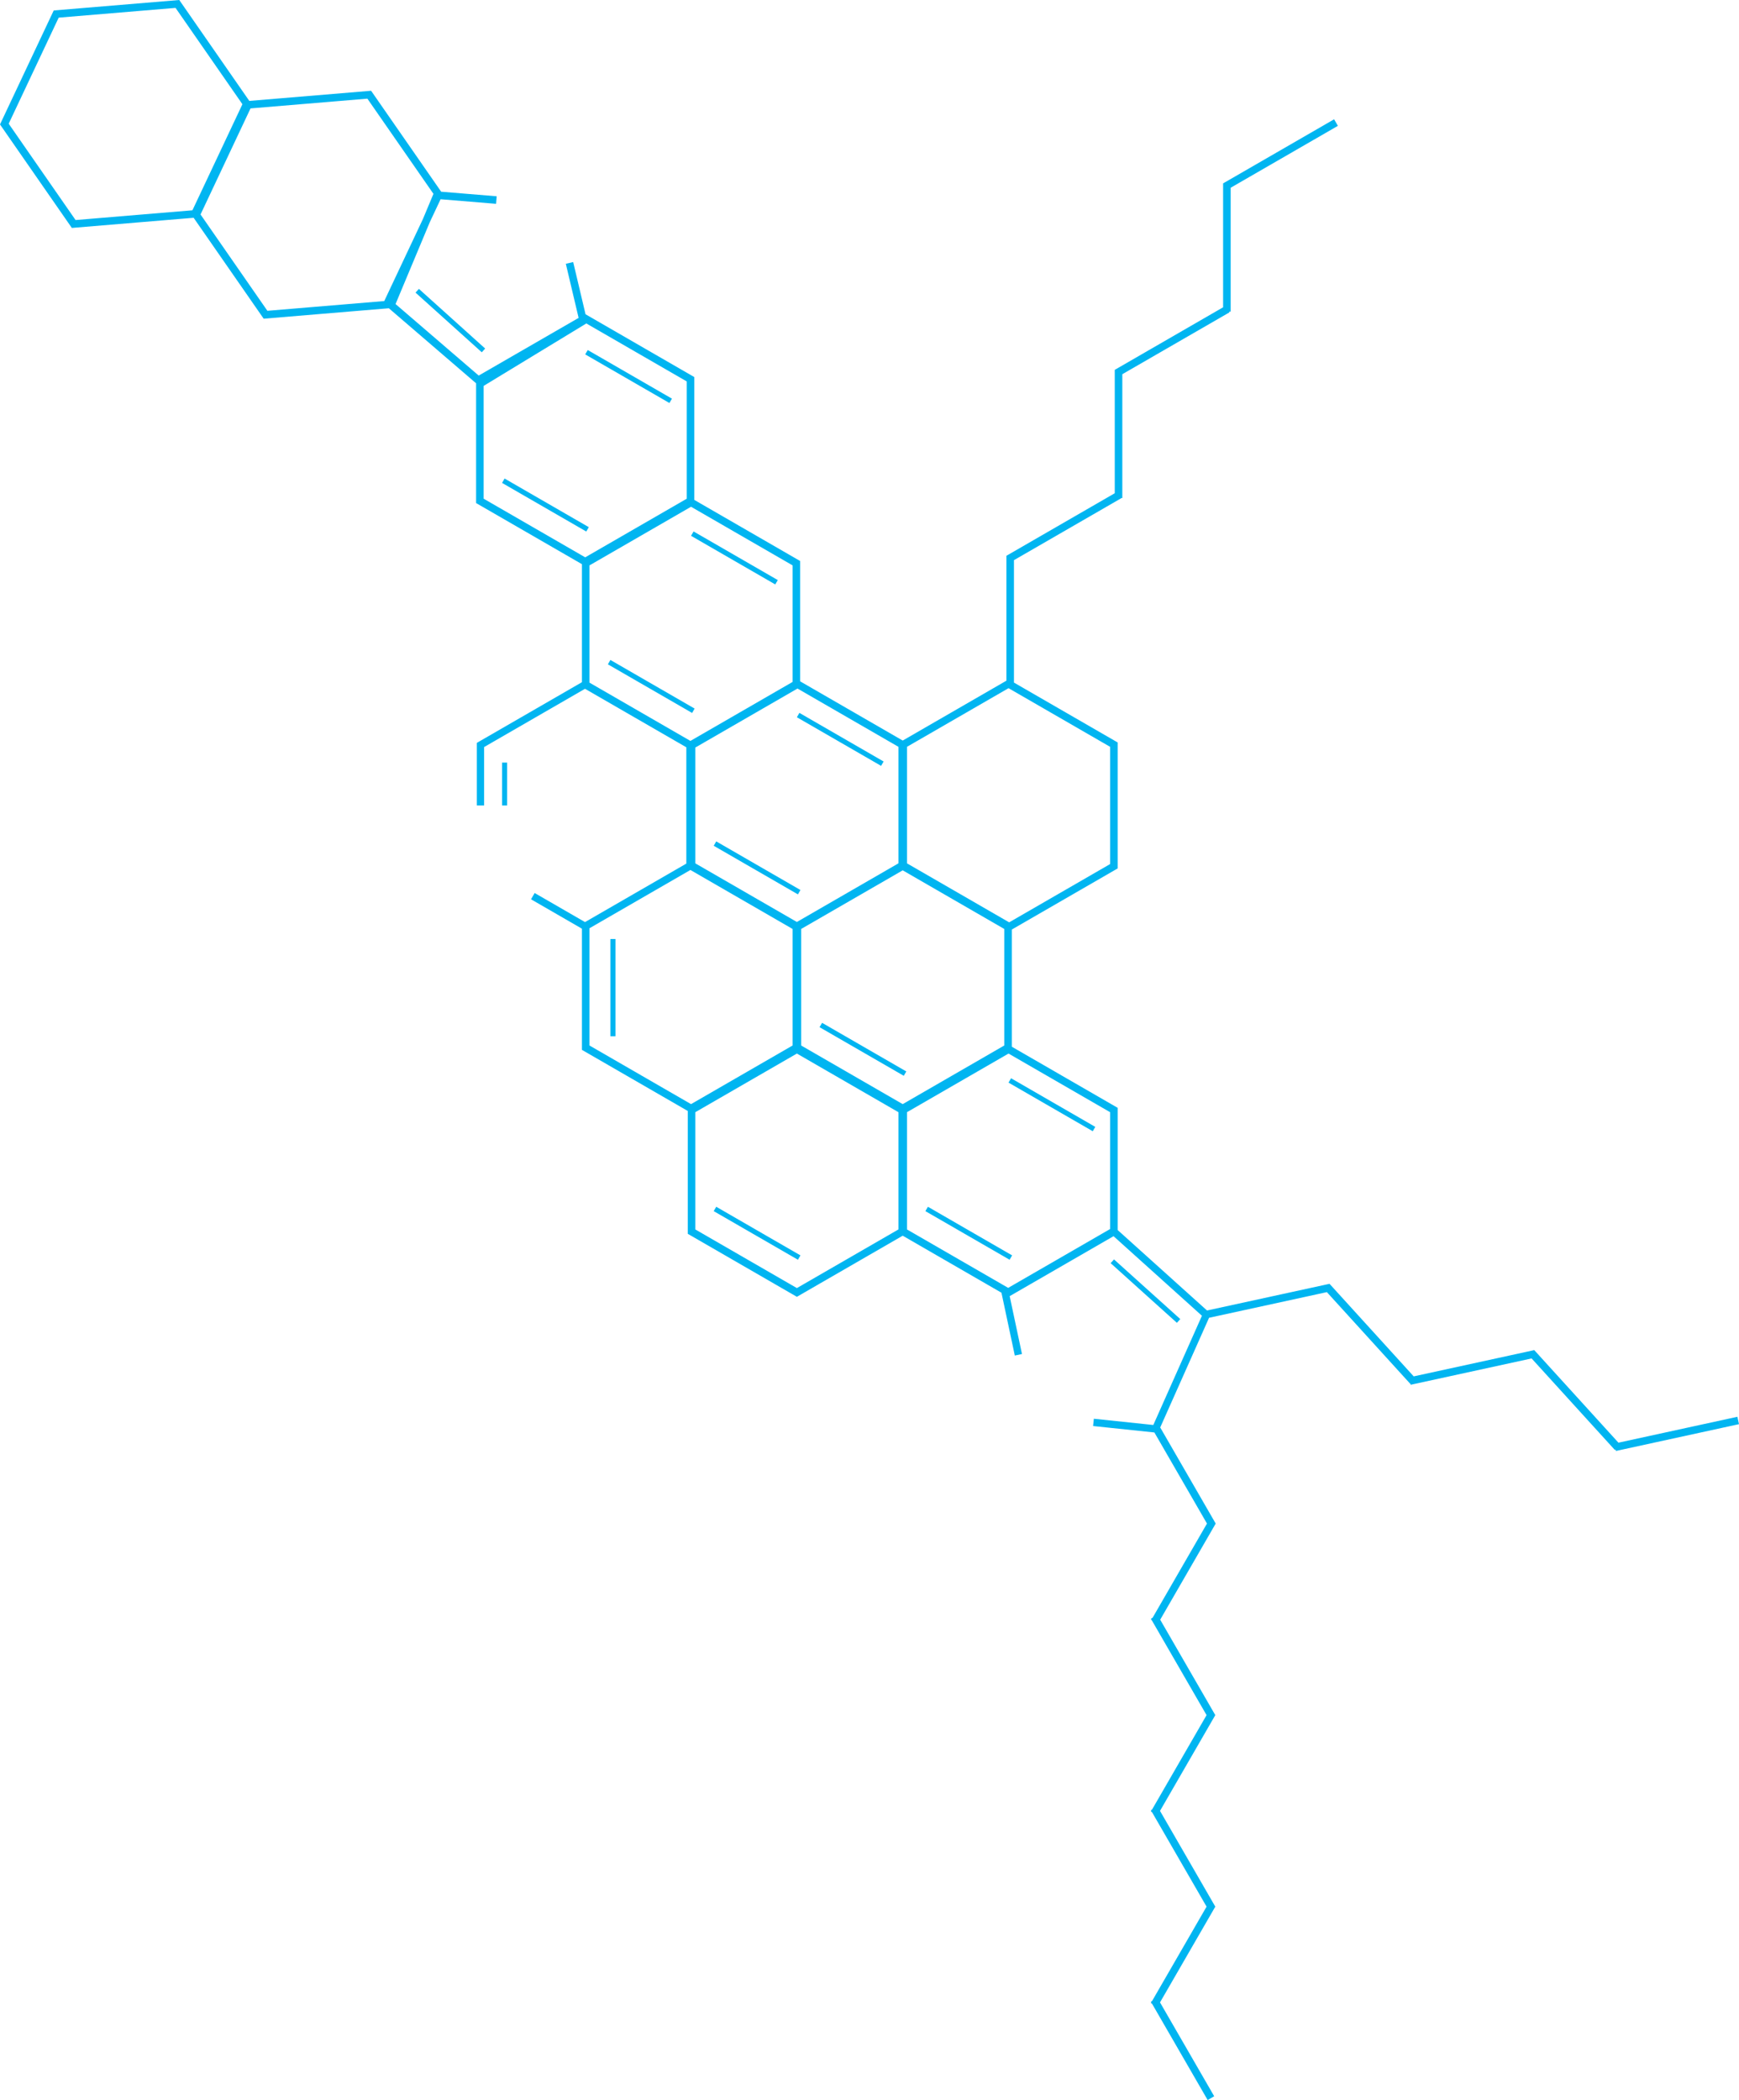 <?xml version="1.0" encoding="UTF-8"?> <svg xmlns="http://www.w3.org/2000/svg" width="2320" height="2802" viewBox="0 0 2320 2802" fill="none"> <path fill-rule="evenodd" clip-rule="evenodd" d="M78.299 23.53L11.605 165.041L100.81 293.556L256.709 280.56L323.404 139.049L234.199 10.534L78.299 23.53ZM239.164 0L71.659 13.964L0 166.009L95.845 304.09L258.318 290.546L351.769 425.178L518.767 411.256L635.162 511.364V671.147L776.354 752.665V910.128L638.57 989.678L636.15 991.075V993.87V1074.55H645.831V996.665L780.474 918.929L915.633 996.962V1152.14L780.475 1230.17L713.281 1191.38L708.441 1199.76L776.354 1238.97V1400.64L917.55 1482.15V1646.04L1063.12 1730.09L1204.31 1648.57L1336.04 1724.63L1336.54 1726.96L1353.86 1808.45L1363.42 1806.41L1347.01 1729.21L1485.58 1649.21L1603.5 1755.38L1538.63 1901.09L1459.31 1892.76L1458.29 1902.48L1540.06 1911.07L1610.22 2032.6L1537.7 2158.21L1535.4 2159.54L1536.17 2160.86L1535.95 2161.25L1536.61 2161.63L1609.68 2288.18L1536.96 2414.13L1535.4 2415.03L1535.92 2415.93L1535.4 2416.83L1536.96 2417.73L1609.68 2543.67L1536.97 2669.61L1535.4 2670.52L1535.92 2671.42L1535.4 2672.32L1536.96 2673.22L1611.13 2801.68L1619.86 2796.64L1547.57 2671.42L1619.87 2546.2L1621.32 2543.67L1619.87 2541.15L1547.57 2415.93L1619.87 2290.7L1621.32 2288.18L1619.87 2285.66L1547.82 2160.86L1620.41 2035.12L1621.87 2032.6L1620.41 2030.08L1547.85 1904.4L1613 1758.07L1770.18 1723.84L1881.31 1846.04L1881.57 1845.8L1881.93 1847.45L2043.32 1812.3L2154.45 1934.5L2155.32 1933.71L2155.76 1935.76L2320 1899.99L2317.85 1890.14L2159.17 1924.7L2048.82 1803.36L2046.86 1801.21L2044.02 1801.83L1886.03 1836.24L1775.68 1714.9L1773.72 1712.75L1770.87 1713.37L1610.29 1748.34L1491.06 1640.99V1477.96L1349.87 1396.44V1240.11L1491.06 1158.59V990.509L1352.72 910.64V747.313L1495.77 664.726L1495.59 664.418H1497.28V499.244L1640.33 416.657L1639.75 415.652H1641.83V250.478L1784.88 167.891L1779.83 159.157L1634.27 243.2L1631.75 244.655V247.567V409.967L1489.72 491.966L1487.2 493.421V496.333V658.028L1345.16 740.035L1342.64 741.491V744.402V908.116L1204.31 987.982L1067.49 908.99V748.464L926.294 666.947V503.062L781.158 419.268L764.689 349.61L754.875 351.931L771.936 424.095L638.64 501.054L527.703 405.64L573.464 296.234L587.798 265.822L661.831 271.906L662.657 261.854L588.571 255.766L495.088 121.088L332.615 134.632L239.164 0ZM1346.33 1230.51L1210.01 1151.8V996.332L1345.49 918.112L1480.98 996.332V1152.77L1346.33 1230.51ZM1204.31 1161.12L1068.82 1239.34V1394.81L1204.3 1473.03L1339.78 1394.81V1239.34L1204.31 1161.12ZM1057.4 1239.34L921.084 1160.64L786.439 1238.37V1394.81L921.921 1473.03L1057.4 1394.81V1239.34ZM921.088 988.467L1057.4 909.766V754.287L921.921 676.067L786.439 754.287V910.727L921.088 988.467ZM1198.6 996.332V1151.8L1063.11 1230.02L927.635 1151.81V997.294L1063.95 918.593L1198.6 996.332ZM578.269 258.611L490.123 131.622L334.224 144.618L267.529 286.129L356.734 414.644L512.633 401.648L564.246 292.137L578.269 258.611ZM645.247 514.818L780.696 432.457L782.224 431.528L916.209 508.884V665.325L780.728 743.545L645.247 665.325V514.818ZM1345.02 1718.17L1480.98 1639.67V1483.78L1345.49 1405.56L1210.01 1483.78V1640.22L1345.02 1718.17ZM1063.12 1405.56L927.635 1483.78V1640.22L1063.12 1718.44L1198.6 1640.22V1483.78L1063.12 1405.56ZM782.148 709.114L669.796 644.248L673.158 638.425L785.51 703.291L782.148 709.114ZM780.734 472.801L893.086 537.668L896.447 531.845L784.096 466.979L780.734 472.801ZM923.341 951.157L810.989 886.29L814.351 880.468L926.703 945.334L923.341 951.157ZM921.927 714.844L1034.28 779.71L1037.64 773.887L925.289 709.021L921.927 714.844ZM1064.53 1193.2L952.177 1128.34L955.539 1122.51L1067.89 1187.38L1064.53 1193.2ZM1063.11 956.887L1175.47 1021.75L1178.83 1015.93L1066.48 951.065L1063.11 956.887ZM1346.91 1680.65L1234.56 1615.78L1237.92 1609.96L1350.27 1674.83L1346.91 1680.65ZM1345.49 1444.34L1457.84 1509.2L1461.21 1503.38L1348.85 1438.51L1345.49 1444.34ZM1205.73 1435.24L1093.38 1370.38L1096.74 1364.56L1209.09 1429.42L1205.73 1435.24ZM952.177 1615.79L1064.53 1680.65L1067.89 1674.83L955.538 1609.96L952.177 1615.79ZM821.077 1252.72V1382.45H814.354V1252.72H821.077ZM1574.6 1759.79L1486.2 1680.2L1481.7 1685.2L1570.1 1764.79L1574.6 1759.79ZM558.857 385.397L647.253 464.99L642.754 469.986L554.358 390.394L558.857 385.397ZM676.516 1074.55V1017.4H669.793V1074.55H676.516Z" fill="#00B5F1"></path> </svg> 